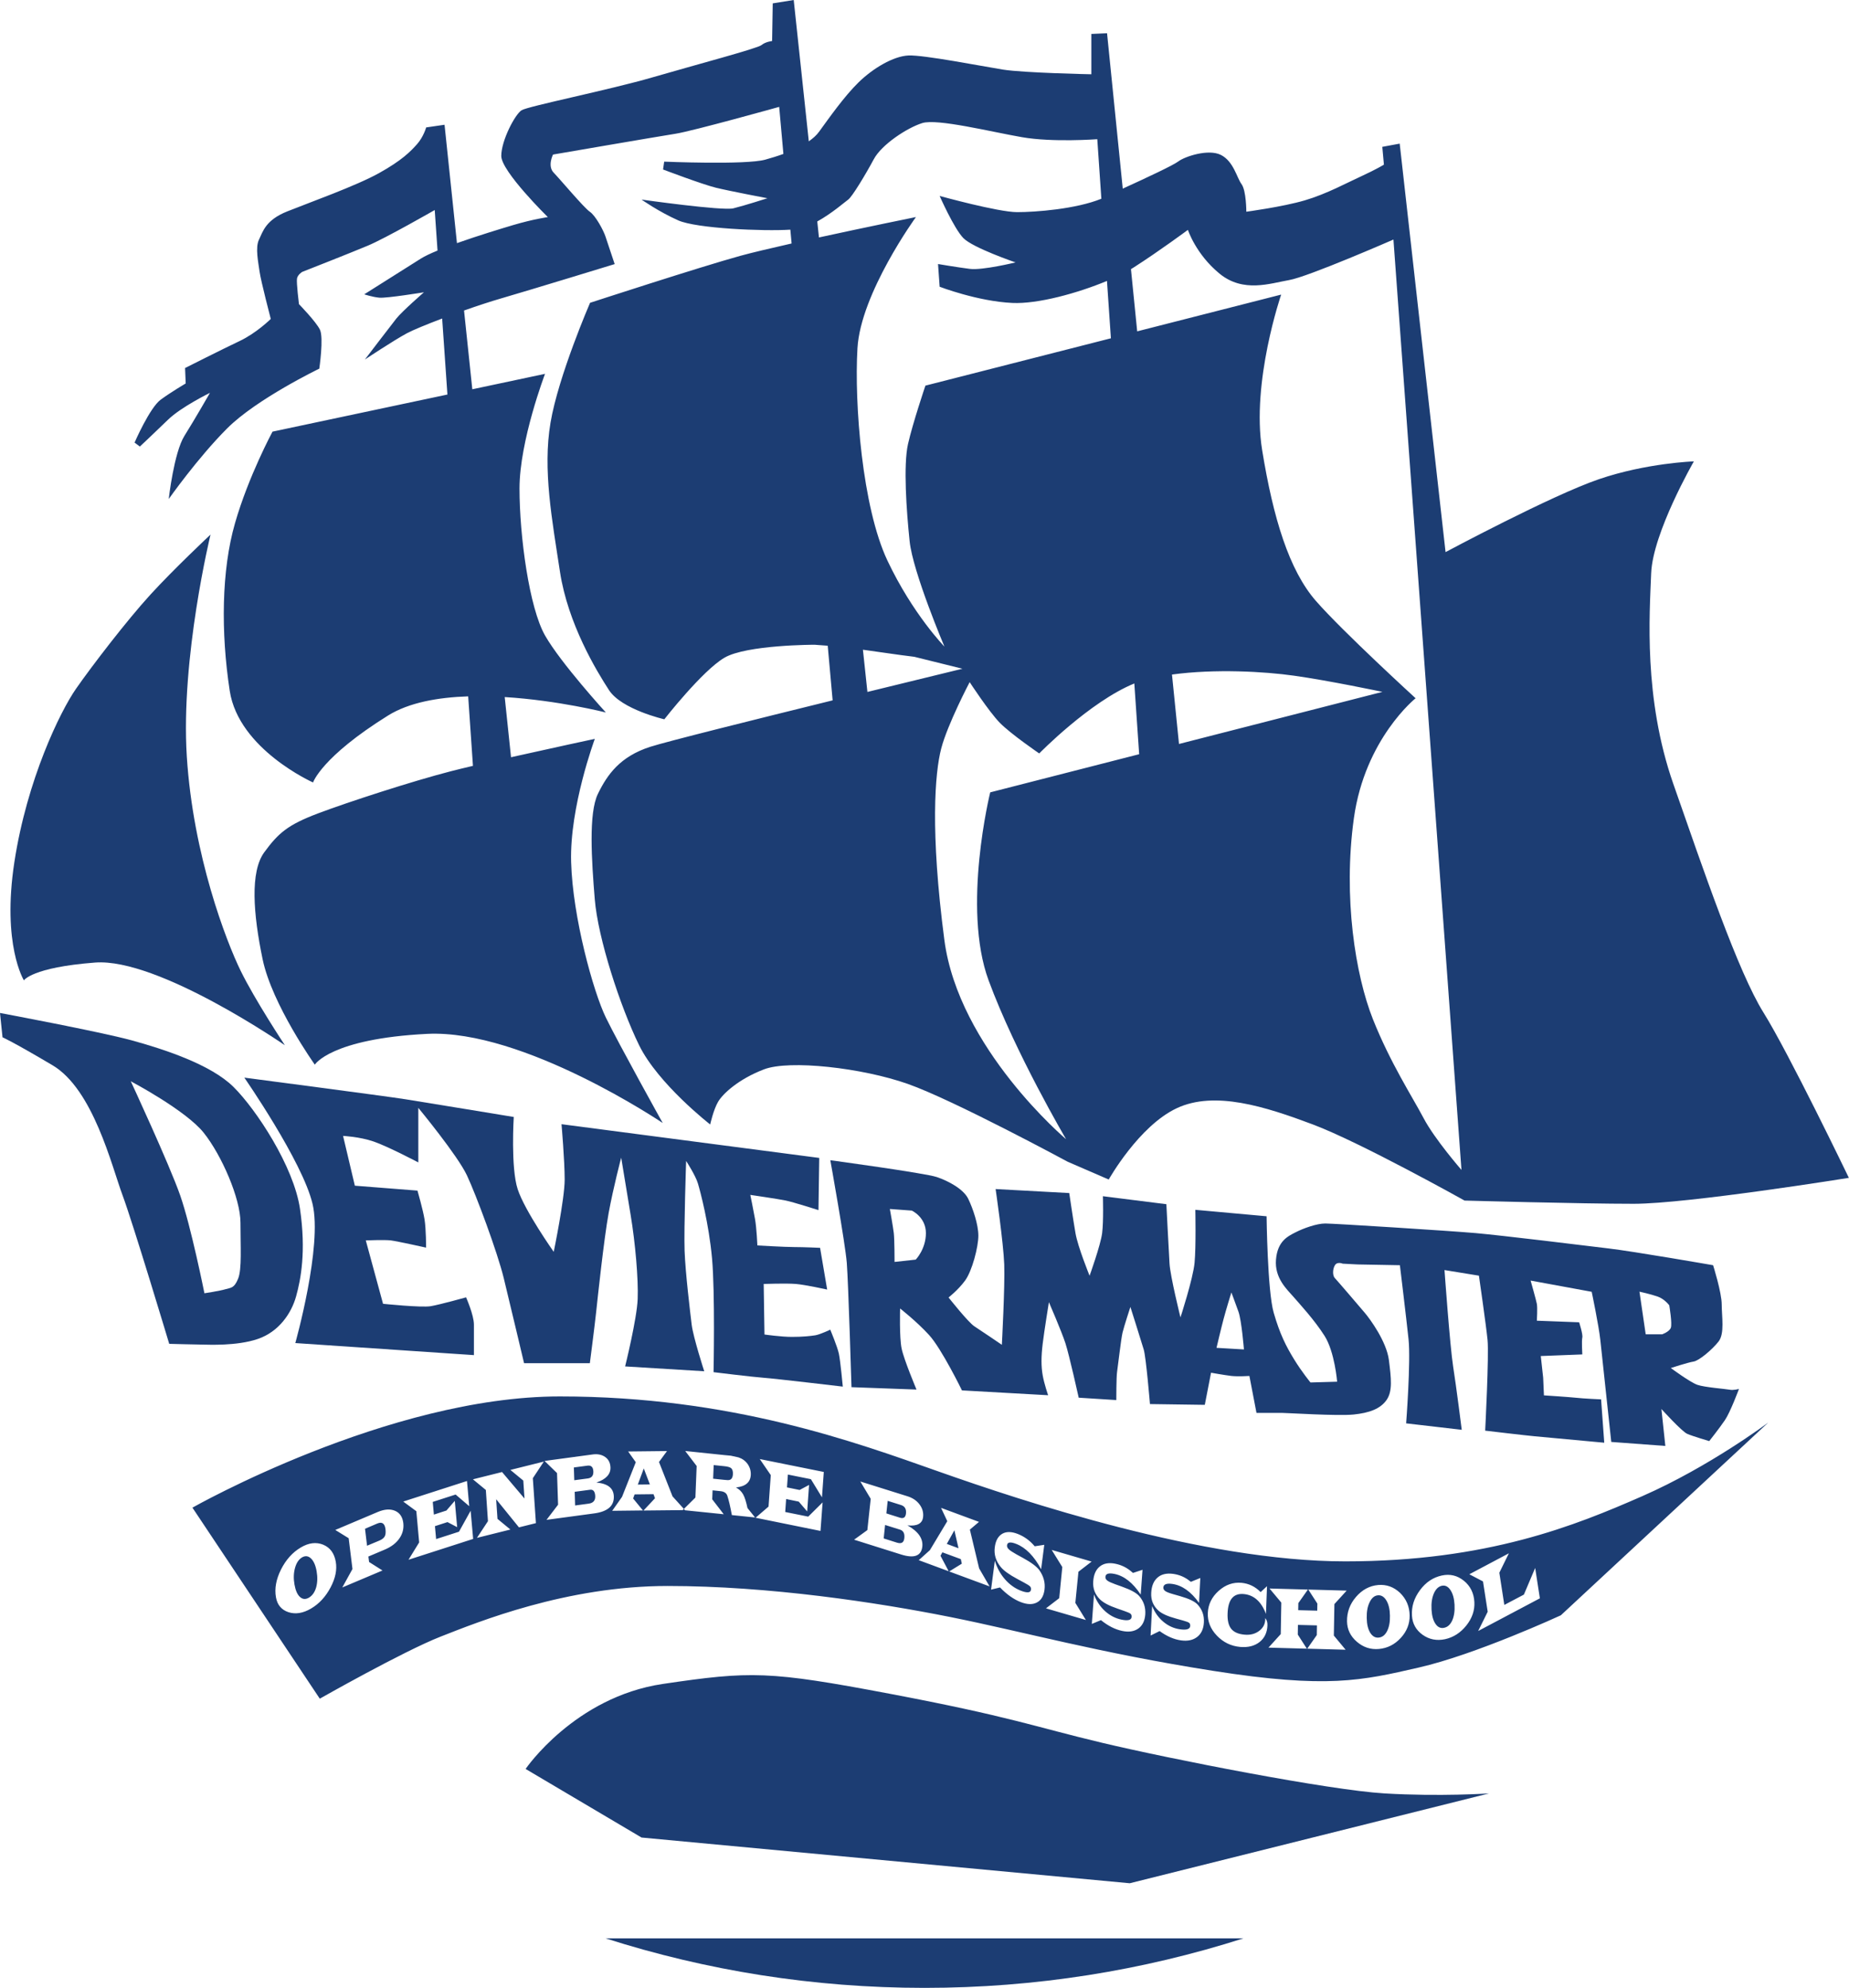 <?xml version="1.0" encoding="utf-8"?>
<!-- Generator: Adobe Illustrator 23.0.2, SVG Export Plug-In . SVG Version: 6.00 Build 0)  -->
<svg version="1.1" id="Laag_1" xmlns="http://www.w3.org/2000/svg" xmlns:xlink="http://www.w3.org/1999/xlink" x="0px" y="0px"
	 viewBox="0 0 26.366 28.346" style="enable-background:new 0 0 26.366 28.346;" xml:space="preserve">
<style type="text/css">
	.st0{fill-rule:evenodd;clip-rule:evenodd;fill:#1C3D73;}
</style>
<g>
	<path class="st0" d="M0.341,13.98c0,0,0.113-0.185,1.015-0.254c0.902-0.069,2.706,1.179,2.706,1.179s-0.428-0.647-0.631-1.063
		C3.227,13.425,2.754,12.2,2.664,10.79c-0.09-1.41,0.338-3.167,0.338-3.167S2.483,8.109,2.145,8.479
		c-0.338,0.37-0.834,1.017-1.06,1.341c-0.226,0.324-0.699,1.294-0.88,2.473C0.025,13.472,0.341,13.98,0.341,13.98L0.341,13.98z"/>
	<path class="st0" d="M6.305,4.542L6.38,5.626L3.886,6.155c0,0-0.343,0.636-0.535,1.306C3.158,8.129,3.148,9.018,3.276,9.852
		c0.128,0.834,1.188,1.306,1.188,1.306s0.118-0.362,1.07-0.955c0.298-0.185,0.712-0.259,1.142-0.273l0.068,0.991
		c-0.122,0.029-0.231,0.055-0.315,0.077c-0.541,0.139-1.466,0.439-1.894,0.601c-0.428,0.162-0.564,0.277-0.767,0.555
		c-0.203,0.277-0.158,0.878-0.023,1.526c0.135,0.647,0.744,1.502,0.744,1.502s0.226-0.37,1.601-0.439
		c1.376-0.069,3.36,1.271,3.36,1.271S8.82,14.881,8.64,14.512c-0.18-0.37-0.474-1.433-0.496-2.219
		c-0.023-0.786,0.338-1.757,0.338-1.757s-0.611,0.131-1.195,0.262l-0.09-0.858c0.764,0.047,1.442,0.22,1.442,0.22
		S7.997,9.457,7.772,9.062C7.547,8.667,7.408,7.647,7.408,6.966c0-0.68,0.364-1.635,0.364-1.635l-1.037,0.22L6.617,4.428
		c0.189-0.067,0.378-0.129,0.53-0.173c0.43-0.125,1.618-0.489,1.618-0.489S8.662,3.459,8.634,3.373
		C8.606,3.287,8.494,3.076,8.41,3.019c-0.084-0.057-0.421-0.46-0.514-0.556C7.802,2.367,7.886,2.204,7.886,2.204
		s1.505-0.259,1.748-0.297c0.243-0.038,1.477-0.383,1.477-0.383l0.06,0.671c-0.088,0.032-0.177,0.059-0.26,0.082
		c-0.28,0.077-1.44,0.028-1.44,0.028L9.455,2.417c0,0,0.558,0.212,0.754,0.26c0.196,0.048,0.734,0.15,0.734,0.15
		s-0.327,0.105-0.486,0.144c-0.159,0.038-1.309-0.125-1.309-0.125s0.243,0.172,0.524,0.297C9.931,3.258,10.887,3.3,11.27,3.275
		l0.018,0.197c-0.3,0.068-0.567,0.131-0.731,0.176C9.97,3.81,8.414,4.318,8.414,4.318s-0.451,1.04-0.564,1.71
		c-0.113,0.67,0.023,1.387,0.135,2.126c0.113,0.74,0.519,1.41,0.699,1.687c0.18,0.277,0.789,0.416,0.789,0.416
		s0.541-0.693,0.857-0.878c0.316-0.185,1.285-0.185,1.285-0.185c0.065,0.004,0.128,0.009,0.188,0.014l0.07,0.779
		c-1.119,0.276-2.374,0.589-2.603,0.663c-0.428,0.139-0.609,0.393-0.744,0.67c-0.135,0.277-0.09,0.948-0.045,1.502
		c0.045,0.555,0.361,1.526,0.631,2.08c0.271,0.555,1.015,1.133,1.015,1.133s0.045-0.208,0.113-0.324
		c0.068-0.116,0.293-0.324,0.654-0.462c0.361-0.139,1.398-0.023,2.052,0.208c0.654,0.231,2.278,1.109,2.278,1.109l0.586,0.254
		c0,0,0.428-0.763,0.97-1.017c0.541-0.254,1.263-0.023,1.939,0.231c0.677,0.254,2.165,1.086,2.165,1.086s1.646,0.046,2.413,0.046
		c0.767,0,3.067-0.37,3.067-0.37s-0.857-1.78-1.218-2.358c-0.361-0.578-0.857-2.034-1.285-3.259
		c-0.428-1.225-0.338-2.427-0.316-3.005c0.023-0.578,0.609-1.595,0.609-1.595s-0.677,0.023-1.353,0.254
		c-0.677,0.231-2.188,1.04-2.188,1.04l-0.654-5.825l-0.248,0.046l0.023,0.254c0,0-0.113,0.069-0.316,0.162
		c-0.203,0.092-0.496,0.254-0.812,0.347s-0.834,0.162-0.834,0.162s0-0.3-0.068-0.393c-0.068-0.092-0.113-0.324-0.293-0.416
		c-0.18-0.092-0.519,0.023-0.609,0.092c-0.07,0.054-0.455,0.234-0.792,0.388l-0.224-2.216l-0.224,0.01v0.575
		c0,0-0.963-0.019-1.262-0.067c-0.299-0.048-1.131-0.211-1.346-0.201c-0.215,0.01-0.505,0.182-0.711,0.383
		c-0.206,0.201-0.424,0.513-0.564,0.705c-0.036,0.05-0.087,0.095-0.146,0.136L11.318,0l-0.299,0.048l-0.009,0.537
		c0,0-0.094,0.01-0.15,0.057C10.804,0.69,9.934,0.92,9.308,1.102c-0.626,0.182-1.776,0.412-1.87,0.47
		c-0.093,0.057-0.29,0.431-0.29,0.652c0,0.22,0.664,0.872,0.664,0.872S7.606,3.124,7.316,3.21c-0.168,0.05-0.501,0.151-0.8,0.257
		L6.339,1.779L6.077,1.817c0,0-0.037,0.134-0.131,0.24c-0.094,0.105-0.215,0.23-0.542,0.412c-0.327,0.182-1,0.422-1.309,0.546
		C3.786,3.139,3.749,3.302,3.693,3.417s-0.009,0.326,0.009,0.46c0.019,0.134,0.159,0.671,0.159,0.671S3.659,4.749,3.415,4.864
		C3.172,4.979,2.639,5.248,2.639,5.248l0.009,0.22c0,0-0.196,0.115-0.355,0.23C2.135,5.813,1.919,6.311,1.919,6.311l0.075,0.057
		c0,0,0.215-0.201,0.402-0.383c0.187-0.182,0.598-0.383,0.598-0.383S2.78,5.976,2.63,6.215c-0.15,0.24-0.224,0.901-0.224,0.901
		S2.817,6.532,3.238,6.11c0.421-0.422,1.315-0.853,1.315-0.853s0.065-0.441,0.009-0.556C4.506,4.586,4.263,4.337,4.263,4.337
		S4.225,4.031,4.235,3.973C4.244,3.916,4.31,3.877,4.31,3.877s0.683-0.268,0.935-0.374c0.252-0.105,0.954-0.508,0.954-0.508
		l0.04,0.578c-0.1,0.041-0.185,0.081-0.24,0.116C5.755,3.843,5.194,4.197,5.194,4.197s0.112,0.038,0.215,0.048
		c0.103,0.01,0.636-0.077,0.636-0.077S5.736,4.437,5.652,4.542C5.568,4.648,5.203,5.127,5.203,5.127s0.402-0.268,0.598-0.374
		C5.889,4.706,6.081,4.627,6.305,4.542L6.305,4.542z M12.369,9.867l-0.064-0.602c0.247,0.033,0.474,0.07,0.733,0.101l0.686,0.17
		C13.723,9.536,13.127,9.681,12.369,9.867L12.369,9.867z M11.678,3.386l-0.024-0.228c0.212-0.117,0.402-0.285,0.44-0.311
		c0.056-0.038,0.252-0.364,0.365-0.575c0.112-0.211,0.477-0.45,0.692-0.517c0.215-0.067,0.982,0.125,1.421,0.201
		c0.439,0.077,1.075,0.029,1.075,0.029l0.058,0.849c-0.364,0.148-0.94,0.191-1.201,0.191c-0.271,0-1.105-0.231-1.105-0.231
		s0.203,0.462,0.338,0.601c0.135,0.139,0.744,0.347,0.744,0.347s-0.474,0.116-0.654,0.092c-0.18-0.023-0.451-0.069-0.451-0.069
		l0.023,0.324c0,0,0.541,0.208,1.037,0.231c0.362,0.017,0.929-0.139,1.349-0.314l0.056,0.818l-2.645,0.675
		c0,0-0.18,0.532-0.248,0.832c-0.068,0.3-0.023,0.948,0.023,1.387c0.045,0.439,0.496,1.502,0.496,1.502s-0.451-0.462-0.812-1.225
		c-0.361-0.763-0.474-2.242-0.428-3.028c0.045-0.786,0.834-1.872,0.834-1.872S12.361,3.237,11.678,3.386L11.678,3.386z
		 M16.127,3.838c0.016-0.009,0.031-0.019,0.045-0.028c0.361-0.231,0.767-0.532,0.767-0.532s0.113,0.347,0.451,0.624
		c0.338,0.277,0.722,0.139,0.992,0.092c0.271-0.046,1.488-0.578,1.488-0.578l0.97,13.267c0,0-0.383-0.439-0.541-0.74
		c-0.158-0.3-0.474-0.786-0.722-1.41c-0.248-0.624-0.428-1.734-0.271-2.866c0.158-1.133,0.88-1.71,0.88-1.71
		s-1.037-0.948-1.421-1.387c-0.383-0.439-0.609-1.179-0.767-2.15c-0.158-0.971,0.271-2.219,0.271-2.219l-2.053,0.524L16.127,3.838
		L16.127,3.838z M16.712,9.619c0.616-0.084,1.321-0.043,1.738,0.016c0.496,0.069,1.263,0.231,1.263,0.231l-2.901,0.743L16.712,9.619
		L16.712,9.619z M16.244,10.755l-2.124,0.544c0,0-0.406,1.641-0.023,2.681c0.383,1.04,1.105,2.265,1.105,2.265
		s-1.534-1.294-1.736-2.843c-0.203-1.549-0.135-2.381-0.045-2.727c0.09-0.347,0.406-0.948,0.406-0.948s0.271,0.416,0.428,0.578
		c0.158,0.162,0.564,0.439,0.564,0.439s0.719-0.737,1.356-0.998L16.244,10.755L16.244,10.755z"/>
	<path class="st0" d="M12.142,19.781l0.927,0.034c0,0-0.179-0.424-0.212-0.584c-0.034-0.16-0.022-0.572-0.022-0.572
		s0.235,0.183,0.413,0.378c0.179,0.195,0.469,0.79,0.469,0.79l1.229,0.069c0,0-0.056-0.16-0.078-0.286
		c-0.022-0.126-0.022-0.263,0-0.446c0.022-0.183,0.089-0.595,0.089-0.595s0.179,0.412,0.235,0.584
		c0.056,0.172,0.19,0.778,0.19,0.778l0.536,0.034c0,0,0-0.332,0.011-0.401c0.011-0.069,0.056-0.469,0.078-0.561
		c0.022-0.092,0.112-0.366,0.112-0.366s0.156,0.492,0.19,0.607c0.034,0.114,0.089,0.778,0.089,0.778l0.782,0.011l0.089-0.458
		c0,0,0.19,0.034,0.29,0.046c0.101,0.011,0.257,0,0.257,0l0.101,0.527h0.369c0.067,0,0.793,0.046,1.016,0.023
		c0.223-0.023,0.38-0.08,0.469-0.206c0.089-0.126,0.067-0.309,0.034-0.572c-0.034-0.263-0.268-0.584-0.346-0.675
		c-0.078-0.092-0.391-0.458-0.424-0.492c-0.034-0.034-0.034-0.126,0-0.183c0.034-0.057,0.112-0.023,0.112-0.023l0.212,0.011
		l0.603,0.011c0,0,0.089,0.733,0.123,1.053s-0.034,1.202-0.034,1.202l0.793,0.092c0,0-0.078-0.618-0.123-0.904
		c-0.045-0.286-0.123-1.374-0.123-1.374l0.491,0.08c0,0,0.101,0.698,0.123,0.916c0.022,0.218-0.034,1.294-0.034,1.294
		s0.581,0.069,0.704,0.08c0.123,0.011,0.994,0.092,0.994,0.092l-0.045-0.618c0,0-0.257-0.011-0.357-0.023
		c-0.101-0.011-0.458-0.034-0.458-0.034l-0.011-0.252l-0.034-0.309l0.592-0.023c0,0-0.011-0.195,0-0.24
		c0.011-0.046-0.045-0.218-0.045-0.218l-0.603-0.023c0,0,0.011-0.183,0-0.24c-0.011-0.057-0.089-0.332-0.089-0.332l0.871,0.16
		c0,0,0.101,0.481,0.123,0.687c0.022,0.206,0.156,1.454,0.156,1.454l0.771,0.057l-0.056-0.527c0,0,0.29,0.321,0.369,0.355
		c0.078,0.034,0.313,0.103,0.313,0.103s0.145-0.183,0.223-0.298c0.078-0.114,0.201-0.446,0.201-0.446s-0.078,0.023-0.134,0.011
		c-0.056-0.011-0.357-0.034-0.458-0.069c-0.101-0.034-0.38-0.24-0.38-0.24s0.246-0.08,0.324-0.092
		c0.078-0.011,0.268-0.172,0.357-0.286c0.089-0.114,0.045-0.355,0.045-0.527c0-0.172-0.123-0.561-0.123-0.561
		s-1.117-0.195-1.497-0.24c-0.38-0.046-1.497-0.183-1.888-0.218c-0.391-0.034-2.022-0.137-2.145-0.137
		c-0.123,0-0.313,0.069-0.424,0.126c-0.112,0.057-0.257,0.126-0.279,0.389c-0.022,0.263,0.156,0.424,0.246,0.527
		c0.089,0.103,0.302,0.332,0.447,0.561c0.145,0.229,0.179,0.653,0.179,0.653l-0.38,0.011c0,0-0.123-0.149-0.235-0.332
		c-0.112-0.183-0.201-0.355-0.29-0.664c-0.089-0.309-0.101-1.374-0.101-1.374l-1.016-0.092c0,0,0.011,0.527-0.011,0.756
		c-0.022,0.229-0.201,0.778-0.201,0.778s-0.145-0.584-0.156-0.767c-0.011-0.183-0.045-0.847-0.045-0.847l-0.905-0.114
		c0,0,0.011,0.355-0.011,0.527c-0.022,0.172-0.179,0.607-0.179,0.607s-0.168-0.412-0.201-0.607
		c-0.034-0.195-0.089-0.572-0.089-0.572l-1.05-0.057c0,0,0.112,0.767,0.123,1.076c0.011,0.309-0.034,1.145-0.034,1.145
		s-0.302-0.206-0.391-0.263c-0.089-0.057-0.369-0.412-0.369-0.412s0.134-0.103,0.235-0.24c0.101-0.137,0.19-0.481,0.19-0.641
		c0-0.16-0.078-0.389-0.145-0.527c-0.067-0.137-0.279-0.252-0.447-0.309c-0.168-0.057-1.519-0.24-1.519-0.24
		s0.212,1.179,0.235,1.465C12.097,18.293,12.142,19.781,12.142,19.781L12.142,19.781z M12.756,17.995c0,0,0-0.321-0.011-0.412
		c-0.011-0.092-0.056-0.343-0.056-0.343l0.313,0.023c0,0,0.201,0.092,0.201,0.321c0,0.229-0.145,0.378-0.145,0.378L12.756,17.995
		L12.756,17.995z M17.559,18.43c0,0,0.056,0.149,0.101,0.275c0.045,0.126,0.078,0.538,0.078,0.538l-0.391-0.023
		c0,0,0.067-0.286,0.101-0.412C17.481,18.682,17.559,18.43,17.559,18.43L17.559,18.43z M23.378,18.419c0,0,0.156,0.034,0.257,0.069
		c0.101,0.034,0.168,0.126,0.168,0.126s0.045,0.263,0.022,0.321c-0.022,0.057-0.123,0.092-0.123,0.092h-0.235L23.378,18.419
		L23.378,18.419z"/>
	<path class="st0" d="M4.211,19.152l2.547,0.172v-0.435c0-0.137-0.112-0.389-0.112-0.389s-0.369,0.103-0.503,0.126
		c-0.134,0.023-0.681-0.034-0.681-0.034l-0.246-0.904c0,0,0.268-0.011,0.357,0s0.503,0.103,0.503,0.103s0-0.263-0.022-0.401
		c-0.022-0.137-0.101-0.412-0.101-0.412L5.06,16.908l-0.168-0.71c0,0,0.235,0.011,0.436,0.08c0.201,0.069,0.637,0.298,0.637,0.298
		v-0.778c0,0,0.558,0.675,0.693,0.962c0.134,0.286,0.436,1.099,0.525,1.465c0.089,0.366,0.29,1.214,0.29,1.214h0.938
		c0,0,0.067-0.515,0.089-0.721c0.022-0.206,0.112-1.053,0.179-1.42c0.067-0.366,0.179-0.79,0.179-0.79s0.067,0.412,0.134,0.813
		c0.067,0.401,0.112,0.916,0.101,1.202c-0.011,0.286-0.179,0.962-0.179,0.962l1.128,0.069c0,0-0.156-0.481-0.179-0.664
		c-0.022-0.183-0.089-0.733-0.101-1.053c-0.011-0.321,0.022-1.282,0.022-1.282s0.134,0.206,0.168,0.321
		c0.034,0.114,0.156,0.572,0.201,1.065c0.045,0.492,0.022,1.626,0.022,1.626s0.558,0.069,0.715,0.08
		c0.156,0.011,1.128,0.126,1.128,0.126s-0.034-0.366-0.056-0.469c-0.022-0.103-0.123-0.343-0.123-0.343s-0.145,0.069-0.212,0.08
		c-0.067,0.011-0.179,0.023-0.335,0.023c-0.156,0-0.391-0.034-0.391-0.034l-0.011-0.721c0,0,0.324-0.011,0.458,0
		c0.134,0.011,0.447,0.08,0.447,0.08l-0.101-0.595c0,0-0.235-0.011-0.369-0.011c-0.134,0-0.525-0.023-0.525-0.023
		s-0.011-0.252-0.034-0.378c-0.022-0.126-0.067-0.343-0.067-0.343s0.391,0.057,0.503,0.08c0.112,0.023,0.469,0.137,0.469,0.137
		l0.011-0.744l-3.675-0.481c0,0,0.045,0.515,0.045,0.79c0,0.275-0.156,1.03-0.156,1.03s-0.413-0.584-0.514-0.893
		c-0.101-0.309-0.056-1.03-0.056-1.03s-1.251-0.206-1.541-0.252c-0.29-0.046-2.301-0.309-2.301-0.309s0.827,1.191,0.972,1.797
		C4.602,17.766,4.211,19.152,4.211,19.152L4.211,19.152z"/>
	<path class="st0" d="M2.413,19.163c0,0,0.413,0.011,0.48,0.011c0.067,0,0.48,0.023,0.782-0.08c0.302-0.103,0.48-0.366,0.547-0.607
		c0.067-0.24,0.145-0.641,0.056-1.248c-0.089-0.607-0.626-1.42-0.949-1.74c-0.324-0.321-0.994-0.538-1.452-0.664
		C1.418,14.71,0,14.445,0,14.445l0.036,0.347c0,0,0.131,0.054,0.712,0.398c0.581,0.343,0.845,1.438,0.998,1.85
		C1.899,17.451,2.413,19.163,2.413,19.163L2.413,19.163z M2.915,18.442c0,0-0.19-0.95-0.346-1.397
		c-0.156-0.446-0.704-1.626-0.704-1.626s0.782,0.412,1.039,0.733c0.257,0.321,0.525,0.939,0.525,1.282
		c0,0.343,0.022,0.664-0.034,0.801c-0.056,0.137-0.101,0.126-0.179,0.149C3.139,18.408,2.915,18.442,2.915,18.442L2.915,18.442z"/>
	<path class="st0" d="M2.744,21.499l1.816,2.724c0,0,1.188-0.675,1.723-0.885c0.536-0.21,1.793-0.722,3.237-0.722
		c1.444,0,2.981,0.233,4.028,0.442c1.048,0.21,2.119,0.512,3.749,0.768c1.63,0.256,2.119,0.14,2.934-0.047
		c0.815-0.186,2.026-0.745,2.026-0.745l2.957-2.748c0,0-0.838,0.629-1.793,1.048c-0.955,0.419-2.212,0.931-4.238,0.931
		s-4.611-0.862-5.798-1.281c-1.188-0.419-2.957-1.071-5.402-1.071S2.744,21.499,2.744,21.499L2.744,21.499z M7.495,25.225
		l1.653,0.978l6.962,0.652l5.123-1.281c0,0-0.699,0.047-1.49,0c-0.792-0.047-3.05-0.489-4.028-0.722s-1.304-0.373-3.027-0.699
		c-1.723-0.326-1.979-0.326-3.237-0.14C8.193,24.2,7.495,25.225,7.495,25.225L7.495,25.225z M4.289,22.067
		c-0.118,0.07-0.212,0.175-0.282,0.314c-0.07,0.14-0.094,0.272-0.072,0.396c0.019,0.109,0.079,0.18,0.179,0.213
		c0.1,0.032,0.207,0.015,0.321-0.052c0.116-0.068,0.208-0.168,0.278-0.3c0.07-0.132,0.095-0.254,0.075-0.367
		c-0.021-0.122-0.081-0.203-0.18-0.244C4.508,21.987,4.402,22,4.289,22.067L4.289,22.067z M4.306,22.209
		c0.046-0.027,0.089-0.023,0.128,0.014c0.039,0.037,0.066,0.098,0.081,0.183c0.015,0.086,0.012,0.163-0.007,0.231
		c-0.02,0.068-0.054,0.116-0.102,0.145c-0.048,0.028-0.09,0.025-0.128-0.009c-0.038-0.034-0.064-0.094-0.079-0.179
		c-0.015-0.086-0.012-0.164,0.008-0.236C4.227,22.286,4.26,22.237,4.306,22.209L4.306,22.209z M4.781,21.817l0.191,0.118
		l0.054,0.439l-0.145,0.263l0.573-0.242l-0.191-0.121l-0.01-0.078l0.234-0.099c0.092-0.039,0.162-0.092,0.208-0.159
		c0.047-0.067,0.065-0.141,0.056-0.22c-0.011-0.087-0.05-0.145-0.118-0.174c-0.068-0.029-0.15-0.024-0.247,0.017L4.781,21.817
		L4.781,21.817z M5.234,22.042L5.205,21.8l0.176-0.075c0.067-0.028,0.106-0.001,0.116,0.082c0.005,0.044,0.002,0.079-0.011,0.102
		c-0.013,0.024-0.039,0.044-0.077,0.06L5.234,22.042L5.234,22.042z M6.659,21.119l0.032,0.359l-0.194-0.166l-0.326,0.105
		l0.016,0.181l0.179-0.058l0.119-0.138l0.034,0.375l-0.138-0.072l-0.179,0.058l0.017,0.184l0.326-0.105l0.166-0.299l0.036,0.402
		l-0.922,0.297l0.152-0.247l-0.04-0.445L5.75,21.412L6.659,21.119L6.659,21.119z M7.159,20.991l0.32,0.378l-0.017-0.256
		l-0.184-0.152l0.477-0.119l-0.157,0.237l0.044,0.641L7.4,21.78l-0.325-0.401l0.019,0.28l0.184,0.152L6.801,21.93l0.157-0.238
		l-0.03-0.445l-0.184-0.152L7.159,20.991L7.159,20.991z M7.765,20.833l0.178,0.173l0.015,0.451l-0.165,0.216l0.681-0.092
		c0.191-0.026,0.284-0.107,0.279-0.243c-0.004-0.117-0.086-0.182-0.248-0.197c0.137-0.047,0.203-0.119,0.2-0.214
		c-0.002-0.066-0.027-0.116-0.075-0.15c-0.048-0.034-0.109-0.047-0.183-0.036L7.765,20.833L7.765,20.833z M8.189,21.108
		l-0.006-0.182L8.377,20.9c0.054-0.007,0.082,0.021,0.084,0.084c0.002,0.058-0.024,0.09-0.076,0.098L8.189,21.108L8.189,21.108z
		 M8.201,21.468l-0.006-0.195l0.217-0.029c0.048-0.007,0.073,0.024,0.076,0.092c0.002,0.062-0.029,0.097-0.094,0.106L8.201,21.468
		L8.201,21.468z M9.511,20.692l-0.554,0.006l0.109,0.153l-0.196,0.494L8.73,21.544l0.438-0.005l-0.14-0.171l0.021-0.058l0.27-0.003
		l0.021,0.058l-0.164,0.175l0.591-0.006L9.59,21.338l-0.193-0.49L9.511,20.692L9.511,20.692z M9.18,20.94l0.087,0.228L9.095,21.17
		L9.18,20.94L9.18,20.94z M9.771,20.691l0.163,0.214l-0.018,0.45l-0.18,0.178l0.584,0.06l-0.164-0.213l0.005-0.128l0.114,0.012
		c0.051,0.005,0.083,0.027,0.096,0.064c0.02,0.059,0.042,0.152,0.065,0.277l0.331,0.034l-0.108-0.134
		c-0.019-0.089-0.039-0.154-0.062-0.195c-0.023-0.041-0.057-0.074-0.102-0.099c0.137-0.014,0.207-0.075,0.211-0.182
		c0.002-0.055-0.013-0.106-0.045-0.152c-0.033-0.046-0.076-0.077-0.131-0.095l-0.109-0.024l-0.086-0.008L9.771,20.691L9.771,20.691z
		 M10.169,21.086l0.008-0.194l0.154,0.016c0.049,0.005,0.082,0.015,0.098,0.031c0.016,0.016,0.024,0.043,0.022,0.083
		c-0.003,0.061-0.03,0.089-0.081,0.084l-0.048-0.004L10.169,21.086L10.169,21.086z M11.747,20.99l-0.026,0.362l-0.158-0.259
		l-0.328-0.066l-0.013,0.183l0.18,0.037l0.135-0.072l-0.027,0.378l-0.12-0.14l-0.18-0.037l-0.013,0.185l0.328,0.066l0.205-0.203
		L11.7,21.831l-0.926-0.188l0.185-0.159l0.032-0.449l-0.157-0.229L11.747,20.99L11.747,20.99z M12.268,21.126l0.148,0.247
		l-0.048,0.446l-0.189,0.137l0.67,0.211c0.187,0.059,0.288,0.021,0.303-0.113c0.012-0.115-0.058-0.216-0.212-0.302
		c0.138,0.014,0.213-0.026,0.223-0.12c0.007-0.065-0.01-0.125-0.051-0.179c-0.041-0.055-0.098-0.093-0.171-0.116L12.268,21.126
		L12.268,21.126z M12.639,21.581l0.019-0.179l0.191,0.06c0.053,0.017,0.076,0.056,0.07,0.119c-0.006,0.057-0.035,0.078-0.087,0.061
		L12.639,21.581L12.639,21.581z M12.601,21.938l0.02-0.192l0.214,0.067c0.047,0.015,0.068,0.056,0.06,0.123
		c-0.007,0.061-0.041,0.082-0.105,0.062L12.601,21.938L12.601,21.938z M13.96,21.702l-0.541-0.2l0.089,0.19l-0.248,0.413
		l-0.159,0.143l0.427,0.158l-0.117-0.221l0.027-0.049l0.263,0.097l0.014,0.065l-0.18,0.111l0.576,0.213l-0.149-0.257l-0.132-0.553
		L13.96,21.702L13.96,21.702z M13.609,21.822l0.059,0.256l-0.167-0.062L13.609,21.822L13.609,21.822z M14.132,22.668l0.054-0.413
		c0.03,0.1,0.077,0.188,0.143,0.264c0.065,0.075,0.141,0.13,0.227,0.164c0.091,0.035,0.139,0.031,0.145-0.013
		c0.003-0.021-0.002-0.037-0.013-0.048c-0.011-0.012-0.04-0.03-0.085-0.054l-0.098-0.053c-0.114-0.061-0.193-0.118-0.236-0.171
		c-0.069-0.085-0.097-0.178-0.084-0.279c0.012-0.095,0.048-0.159,0.106-0.193c0.058-0.034,0.132-0.033,0.222,0.002
		c0.086,0.034,0.161,0.086,0.224,0.156l0.017,0.02l0.137-0.021l-0.045,0.348c-0.101-0.188-0.22-0.308-0.355-0.361
		c-0.082-0.032-0.125-0.026-0.131,0.018c-0.003,0.021,0.005,0.04,0.024,0.058c0.018,0.018,0.055,0.042,0.108,0.072l0.095,0.052
		c0.119,0.065,0.197,0.124,0.234,0.175c0.061,0.087,0.086,0.18,0.073,0.28c-0.012,0.089-0.048,0.15-0.11,0.181
		c-0.062,0.032-0.138,0.029-0.231-0.007c-0.099-0.039-0.197-0.108-0.293-0.208L14.132,22.668L14.132,22.668z M14.997,22.102
		l0.569,0.166l-0.188,0.145l-0.044,0.444l0.15,0.244l-0.569-0.166l0.189-0.145l0.044-0.444L14.997,22.102L14.997,22.102z
		 M15.569,23.157l0.031-0.42c0.035,0.094,0.087,0.173,0.157,0.237c0.069,0.063,0.148,0.104,0.236,0.122
		c0.092,0.019,0.14,0.006,0.143-0.038c0.002-0.021-0.004-0.036-0.015-0.046c-0.012-0.01-0.041-0.023-0.088-0.039l-0.1-0.035
		c-0.117-0.04-0.198-0.083-0.245-0.128c-0.074-0.072-0.107-0.159-0.099-0.262c0.007-0.097,0.039-0.167,0.095-0.211
		c0.056-0.044,0.13-0.057,0.221-0.038c0.088,0.018,0.165,0.056,0.232,0.115l0.019,0.016l0.136-0.045l-0.026,0.354
		c-0.111-0.168-0.236-0.267-0.374-0.295c-0.083-0.017-0.126-0.003-0.129,0.041c-0.002,0.021,0.007,0.039,0.027,0.054
		c0.019,0.015,0.057,0.032,0.112,0.052l0.098,0.035c0.123,0.044,0.204,0.088,0.243,0.132c0.066,0.075,0.095,0.163,0.088,0.265
		c-0.007,0.091-0.04,0.157-0.099,0.2c-0.06,0.042-0.136,0.054-0.23,0.034c-0.101-0.021-0.202-0.072-0.303-0.154L15.569,23.157
		L15.569,23.157z M16.407,23.323l0.022-0.421c0.037,0.092,0.091,0.167,0.162,0.226c0.071,0.059,0.15,0.094,0.238,0.106
		c0.093,0.013,0.14-0.003,0.143-0.048c0.001-0.021-0.004-0.036-0.016-0.045c-0.012-0.009-0.041-0.02-0.088-0.033l-0.101-0.028
		c-0.118-0.032-0.2-0.07-0.247-0.112c-0.075-0.067-0.11-0.152-0.104-0.255c0.005-0.097,0.035-0.169,0.09-0.217
		c0.055-0.048,0.129-0.065,0.221-0.053c0.088,0.012,0.167,0.045,0.235,0.099l0.019,0.015l0.135-0.055l-0.018,0.355
		c-0.115-0.161-0.242-0.25-0.38-0.27c-0.083-0.012-0.126,0.005-0.129,0.05c-0.001,0.021,0.008,0.038,0.028,0.052
		s0.057,0.028,0.113,0.044l0.098,0.028c0.123,0.035,0.205,0.074,0.246,0.116c0.067,0.071,0.099,0.157,0.093,0.259
		c-0.005,0.091-0.036,0.16-0.095,0.206c-0.059,0.046-0.135,0.063-0.23,0.05c-0.101-0.014-0.203-0.058-0.306-0.133L16.407,23.323
		L16.407,23.323z M18.067,22.619l-0.015,0.395c-0.066-0.175-0.172-0.27-0.317-0.283c-0.146-0.013-0.223,0.078-0.23,0.275
		c-0.004,0.099,0.013,0.172,0.051,0.22c0.038,0.048,0.101,0.076,0.189,0.084c0.083,0.008,0.153-0.01,0.211-0.054
		c0.057-0.043,0.086-0.1,0.086-0.171c0-0.003,0-0.007-0.001-0.012c0.023,0.026,0.034,0.062,0.032,0.106
		c-0.004,0.102-0.042,0.181-0.113,0.237c-0.072,0.056-0.164,0.079-0.277,0.069c-0.13-0.012-0.24-0.066-0.331-0.161
		c-0.091-0.095-0.134-0.203-0.129-0.323c0.005-0.122,0.056-0.227,0.154-0.315c0.098-0.088,0.207-0.126,0.327-0.115
		c0.104,0.01,0.194,0.053,0.272,0.132L18.067,22.619L18.067,22.619z M18.656,22.667l0.547,0.015l-0.175,0.192l-0.008,0.449
		l0.168,0.202l-0.547-0.015l0.136-0.194l0.002-0.138l-0.271-0.007l-0.002,0.138l0.129,0.201l-0.547-0.015l0.175-0.193l0.008-0.449
		l-0.168-0.201l0.547,0.015l-0.136,0.193l-0.002,0.101l0.271,0.007l0.002-0.101L18.656,22.667L18.656,22.667z M19.653,22.602
		c-0.124,0.011-0.229,0.068-0.317,0.17s-0.13,0.218-0.128,0.349c0.002,0.115,0.049,0.212,0.141,0.291
		c0.092,0.079,0.197,0.113,0.315,0.102c0.121-0.011,0.225-0.064,0.311-0.158c0.086-0.094,0.128-0.201,0.126-0.32
		c-0.002-0.128-0.048-0.235-0.137-0.322C19.875,22.63,19.771,22.592,19.653,22.602L19.653,22.602z M19.649,22.749
		c0.048-0.004,0.089,0.021,0.121,0.075c0.032,0.054,0.049,0.126,0.05,0.216c0.002,0.09-0.012,0.163-0.041,0.22
		s-0.069,0.087-0.119,0.092c-0.05,0.005-0.09-0.019-0.122-0.07c-0.031-0.051-0.048-0.122-0.049-0.211
		c-0.002-0.09,0.012-0.165,0.042-0.225C19.561,22.785,19.6,22.753,19.649,22.749L19.649,22.749z M20.558,22.467
		c-0.123,0.027-0.227,0.096-0.31,0.209c-0.084,0.113-0.122,0.234-0.114,0.363c0.007,0.114,0.057,0.205,0.152,0.273
		c0.094,0.067,0.201,0.088,0.319,0.063c0.12-0.026,0.222-0.092,0.305-0.196c0.083-0.105,0.12-0.216,0.114-0.334
		c-0.007-0.127-0.057-0.228-0.149-0.303C20.781,22.466,20.676,22.441,20.558,22.467L20.558,22.467z M20.559,22.613
		c0.048-0.01,0.089,0.009,0.123,0.06c0.034,0.05,0.054,0.12,0.059,0.209c0.005,0.09-0.006,0.164-0.032,0.224
		c-0.027,0.06-0.065,0.095-0.115,0.106c-0.05,0.011-0.091-0.007-0.124-0.055s-0.052-0.115-0.057-0.205
		c-0.005-0.09,0.006-0.166,0.033-0.229C20.473,22.661,20.511,22.624,20.559,22.613L20.559,22.613z M21.891,22.359l0.067,0.433
		l-0.88,0.466l0.136-0.275l-0.067-0.432l-0.195-0.102l0.564-0.299l-0.136,0.277l0.071,0.459l0.279-0.147L21.891,22.359
		L21.891,22.359z M17.73,27.641H8.636c1.434,0.458,2.961,0.706,4.547,0.706S16.296,28.099,17.73,27.641L17.73,27.641z"/>
</g>
</svg>
